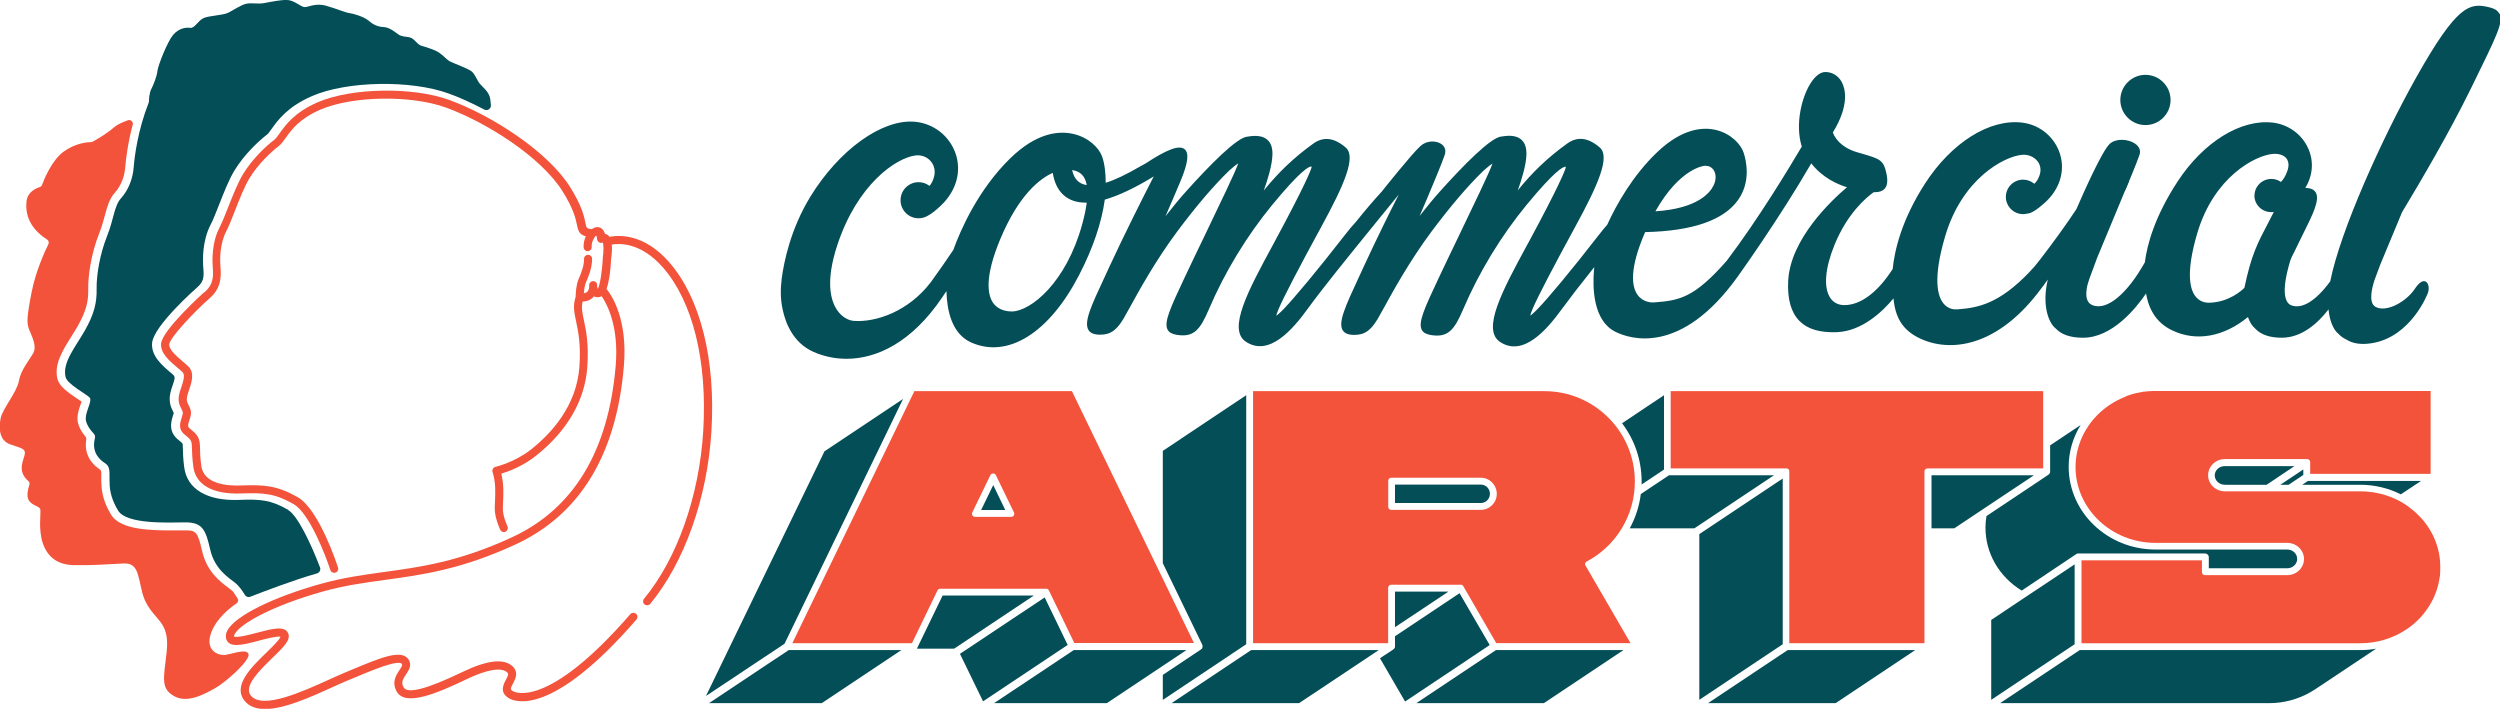 <?xml version="1.0" encoding="UTF-8"?><svg id="Layer_2" xmlns="http://www.w3.org/2000/svg" viewBox="0 0 247.85 70.27"><defs><style>.cls-1{fill:#004e58;}.cls-2{fill:#044e58;}.cls-3{fill:#f3523b;}</style></defs><g id="Logos"><g><g><g><path class="cls-2" d="M210.94,17.9l-.36,.87c.13-.3,.25-.59,.36-.87Z"/><path class="cls-1" d="M210.71,18.82l-.26-.11,.36-.87,.26,.11c-.11,.27-.23,.56-.36,.87h0Z"/></g><g><path class="cls-3" d="M157.17,55.84c.02-.08,.07-.15,.15-.18,2.93-1.56,4.76-4.6,4.76-7.92,0-4.95-4.02-8.96-8.97-8.96h-28.88v24.99h13.39v-5.5c0-.17,.14-.3,.3-.3h6.89s.04,0,.05,0c.01,0,.02,0,.03,.01,.03,.01,.06,.02,.09,.03,.03,.02,.06,.05,.09,.08h0s0,.02,0,.02l3.27,5.65h13.31l-4.47-7.7c-.04-.07-.05-.16-.03-.23Zm-10.37-5.29h-8.87c-.17,0-.3-.13-.3-.3v-2.59c0-.17,.14-.3,.3-.3h8.87c.88,0,1.59,.72,1.59,1.6s-.71,1.59-1.59,1.59Z"/><path class="cls-3" d="M106.27,38.78h-15.62l-12.1,24.99h11.86l2.53-5.23c.05-.1,.16-.17,.27-.17h10.5s.02,0,.03,0c.02,0,.03,0,.04,0,.03,0,.06,.02,.09,.04h.02s.04,.05,.06,.07h.01s.01,.03,.01,.03c0,0,0,0,.01,.01l2.53,5.23h11.86l-12.11-24.99Zm-5.76,12.32c-.06,.09-.15,.14-.25,.14h-3.6c-.1,0-.2-.05-.25-.14-.06-.09-.06-.2-.02-.29l1.8-3.71c.05-.1,.15-.16,.27-.16s.22,.06,.27,.16l1.8,3.71c.05,.09,.03,.2-.02,.29Z"/><path class="cls-3" d="M165.64,46.44h11.5s.04,.01,.06,.02c.02,0,.04,.01,.05,.02,.02,0,.03,.02,.05,.03,.02,.01,.03,.03,.04,.04,0,0,.01,0,.02,.02h0s0,.03,0,.03c0,.01,.01,.03,.02,.05,0,.02,.01,.04,.01,.06,0,0,0,.01,0,.03v17.03h13.4v-17.03c0-.17,.13-.3,.3-.3h11.47v-7.66h-36.93v7.66Z"/><path class="cls-3" d="M210.75,39.32h-.02s-.02,.01-.02,.01c-.56,.22-1.1,.5-1.6,.84l-.13,.09c-2.01,1.42-3.21,3.67-3.21,6.04,0,4.15,3.56,7.52,7.93,7.52h13.05c.92,0,1.67,.72,1.67,1.6s-.75,1.6-1.67,1.6h-8.15c-.17,0-.3-.13-.3-.3v-1.17h-11.94v8.22h27.65c1.7,0,3.32-.51,4.69-1.46,.06-.04,.11-.08,.17-.12l.04-.03s.09-.07,.13-.1c.06-.05,.13-.1,.19-.15h.01c.08-.08,.16-.15,.24-.22l.02-.02s.1-.09,.15-.14c.04-.04,.08-.08,.12-.11l.02-.02c.06-.06,.12-.12,.17-.18,.04-.04,.07-.08,.11-.12,.07-.08,.14-.16,.21-.25l.02-.03,.03-.04c.75-.93,1.26-2.03,1.48-3.18v-.04c.03-.12,.05-.24,.07-.37v-.03s.01-.05,.01-.05c.01-.11,.02-.23,.03-.34v-.04s0-.04,0-.06c0-.15,.01-.29,.01-.43s0-.29-.02-.46c0-.02,0-.05,0-.07v-.04c-.01-.13-.03-.26-.04-.38v-.03s-.01-.06-.01-.06c-.14-.97-.48-1.9-1-2.75-.17-.27-.35-.53-.56-.79l-.04-.05-.02-.02c-.08-.09-.16-.18-.24-.27l-.03-.03s-.04-.04-.06-.06c-.1-.11-.21-.21-.31-.31-.02-.02-.04-.04-.06-.06l-.04-.04c-.07-.07-.15-.14-.23-.2-.05-.04-.1-.08-.15-.12-.07-.06-.15-.12-.22-.17l-.05-.04s-.06-.05-.09-.07c-.11-.08-.23-.16-.35-.24-.03-.02-.07-.04-.1-.06l-.04-.03c-.09-.05-.18-.11-.27-.16-1.21-.67-2.59-1.02-3.99-1.02h-13.43c-.92,0-1.67-.72-1.67-1.6s.75-1.6,1.67-1.6h8.15c.17,0,.3,.13,.3,.3v1.17h11.94v-8.22h-27.26c-.16,0-.34,0-.55,.02-.04,0-.09,0-.13,0-.2,.02-.38,.04-.54,.06l-.03-.07v.07c-.15,.02-.32,.06-.51,.1h-.02s-.09,.02-.09,.02c-.19,.04-.37,.09-.53,.14l-.05-.06,.02,.07c-.18,.05-.36,.12-.53,.18Z"/></g><g><path class="cls-2" d="M212.7,12.4c1.38,0,2.49-1.12,2.49-2.49s-1.12-2.49-2.49-2.49-2.49,1.12-2.49,2.49,1.12,2.49,2.49,2.49Z"/><path class="cls-2" d="M247.76,1.33c-.18-.37-.6-.52-1.03-.62-1.86-.43-3.1-.32-7.21,7.01-3.37,6.01-7.49,15.12-8.5,20.17-1.42,1.94-2.79,2.78-3.86,2.38-.48-.18-1.14-1-.1-4.44l.13-.33c.19-.37,.41-.81,.66-1.34,.17-.35,.34-.7,.51-1.04,.91-1.82,1.63-3.26,1.24-4.01-.13-.25-.37-.4-.71-.45-.11-.02-.23-.03-.34-.04,.75-1.22,.86-2.64,.28-3.92-.62-1.38-1.95-2.35-3.47-2.54-3.17-.39-6.9,1.9-9.47,5.83-2.28,3.48-3.03,6.28-3.25,8.02-1.77,3.15-3.74,4.78-5.16,4.26-.53-.2-.73-.71-.61-1.59,.04-.31,.13-.64,.26-1.01,.22-.6,.53-1.43,.78-2.11l2.8-6.74h0s.37-.87,.37-.87c0-.01,.65-1.52,1.03-2.6,.15-.42-.02-.83-.47-1.13-.67-.44-1.85-.53-2.48,.04-.75,.69-2.57,4.78-3.31,6.48-.92,1.4-2.13,3.08-3.6,5-.35,.46-.69,.86-1.04,1.22-3.02,3.16-5.1,3.56-7.15,3.71-.33,.03-.93-.02-1.39-.59-.59-.73-1.05-2.47,.15-6.58,1.68-5.8,5.88-7.99,7.64-8.15,.6-.06,1.18,.19,1.53,.62,.31,.39,.39,.9,.21,1.41-.12,.36-.29,.64-.52,.84-.31-.26-.7-.41-1.11-.41-.94,0-1.71,.77-1.71,1.71s.77,1.71,1.71,1.71c.13,0,.26-.02,.39-.05,.39-.01,.96-.36,1.74-1.06,1.49-1.33,2.06-3.14,1.53-4.85-.52-1.67-1.98-2.89-3.72-3.11-3.25-.41-7.04,1.97-9.67,6.05-2.3,3.57-3.01,6.57-3.2,8.46-1.48,2.31-3.18,3.58-4.79,3.58-.6,0-1.09-.25-1.4-.72-.68-1.02-.52-2.94,.43-5.27,1.26-3.08,3.1-4.65,3.87-5.2,.51,.01,.9-.11,1.12-.38,.25-.3,.3-.78,.15-1.49-.28-1.33-.68-1.44-2.33-1.93-.18-.05-.37-.11-.59-.17-1.83-.55-2.3-1.7-2.39-1.96,1.73-2.81,1.19-4.43,.88-5-.35-.63-.94-.99-1.62-.99-.44,0-.9,.31-1.33,.91-1.03,1.44-1.7,4.31-1.01,6.48-1.22,2.07-4.31,7.19-7.44,11.32-3.22,3.67-4.67,3.94-7.18,4.13-.25,.02-1.12,.02-1.67-.76-.55-.78-.86-2.48,.76-6.21,4.68-.1,7.78-1.17,9.21-3.18,1.29-1.81,.82-3.87,.56-4.68-.27-.83-1.23-1.88-2.69-2.25-1.29-.33-3.37-.21-5.89,2.19-2.42,2.31-4.03,5.18-4.95,7.19-.27,.3-.53,.63-.79,.96-2.84,3.67-5.08,6.32-6.04,7.32-.47,.49-.7,.67-.8,.73,.02-.1,.07-.3,.25-.71,.52-1.21,2.06-4.16,4.21-8.1,2.28-4.17,3.48-6.94,2.44-7.85-1.13-.99-2.22-1.13-3.22-.41-1.88,1.34-3.49,2.87-4.92,4.66,.35-.96,.84-2.51,.86-3.56,.02-.67-.15-1.17-.51-1.48-.41-.36-1.05-.46-1.92-.31-1.04,0-3.89,2.94-6.1,5.4-.63,.7-1.32,1.53-2.06,2.48,.48-1.1,1.02-2.38,1.46-3.45,0-.02,.65-1.52,1.03-2.6,.15-.44,.02-.85-.36-1.1-.51-.33-1.44-.35-2.05,.22-.9,.82-3.71,4.36-3.83,4.51h0c-.8,.87-1.66,1.87-2.55,2.99-.36,.39-.72,.81-1.07,1.27-2.84,3.66-5.08,6.31-6.04,7.32-.47,.49-.7,.67-.8,.73,.02-.1,.07-.3,.25-.71,.52-1.21,2.06-4.16,4.21-8.1,2.28-4.17,3.48-6.94,2.44-7.85-1.13-.99-2.22-1.13-3.22-.41-1.88,1.34-3.49,2.88-4.92,4.66,.35-.96,.84-2.51,.86-3.56,.02-.67-.15-1.17-.51-1.48-.42-.36-1.05-.46-1.92-.31-1.04,0-3.89,2.94-6.1,5.4-.64,.71-1.33,1.55-2.07,2.49,.62-1.42,1.1-2.56,1.48-3.46,.75-1.79,.88-2.8,.41-3.18-.53-.44-1.75,.02-3.86,1.41-.18,.1-.38,.2-.58,.32-1.34,.78-2.45,1.31-3.38,1.6,0-1.04-.12-1.98-.38-2.66-.31-.82-1.33-1.85-2.86-2.19-1.39-.31-3.6-.14-6.23,2.43-3.15,3.08-4.9,7.03-5.64,9.08-.69,1.03-1.44,2.11-2.24,3.21-2.2,2.88-5.43,3.99-7.64,3.82-.47-.04-1.16-.34-1.66-1.1-.63-.95-1.14-2.83,.04-6.41,1.98-6.02,5.81-8.64,7.75-8.89,.58-.07,1.15,.14,1.52,.58,.37,.43,.48,1.02,.3,1.61-.1,.35-.25,.63-.43,.83-.31-.24-.69-.37-1.08-.37-.99,0-1.79,.8-1.79,1.79s.8,1.79,1.79,1.79c.34,0,.68-.1,.96-.28,.34-.18,.77-.52,1.27-1,1.52-1.45,2.05-3.38,1.43-5.16-.61-1.74-2.19-2.97-4.03-3.13-3.24-.29-7.51,2.77-10.37,7.44-1.95,3.19-2.61,6.44-2.83,8.09-.14,1.09-.12,2.12,.09,3.07,.3,1.44,1.08,3.33,3.05,4.21,.97,.43,2.08,.69,3.28,.69,2.98,0,6.46-1.6,9.49-6.09,0,0,.15-.22,.42-.62,.05,1.95,.54,4.25,2.47,5.1,3.63,1.6,7.72-.96,10.68-6.69,1.38-2.67,2.23-5.18,2.55-7.48,1.36-.39,2.99-1.16,4.85-2.3-.99,1.93-2.96,5.84-4.38,8.92-.18,.4-.36,.78-.53,1.15-1.28,2.74-2.05,4.39-1.55,5.17,.19,.3,.56,.45,1.13,.45,1,0,1.72-.35,2.66-2.17,.07-.12,.17-.31,.31-.55,.75-1.37,2.5-4.59,4.74-7.58,1.86-2.48,3.52-4.43,5.09-5.96,.37-.33,.72-.62,.91-.72-.25,.76-1.82,4.01-3.33,7.16-.71,1.47-1.42,2.94-1.99,4.16-1.44,3.05-2.06,4.43-1.69,5.15,.14,.28,.43,.44,.89,.52,1.71,.29,2.34-.5,3.2-2.51,1.58-3.71,3.77-7.31,6.33-10.42,2.79-3.38,3.59-3.75,3.81-3.75,.02,0,.04,0,.06,.02-.03,.29-.81,2.12-3.61,7.31l-.23,.43c-2.44,4.5-4.54,8.39-2.68,9.61,2.28,1.5,4.6-1.16,6.15-3.3,1.47-2.03,4.11-5.27,5.85-7.42,.43-.52,.81-.99,1.12-1.38l2.03-2.49c-.77,1.51-2.15,4.28-3.47,7.14-.18,.4-.36,.78-.53,1.15-1.27,2.74-2.04,4.39-1.55,5.17,.19,.3,.56,.45,1.13,.45,1,0,1.72-.35,2.66-2.17,.07-.12,.17-.31,.31-.55,.75-1.37,2.5-4.59,4.74-7.58,1.86-2.48,3.52-4.43,5.09-5.96,.37-.33,.72-.62,.91-.72-.25,.76-1.81,4-3.32,7.14-.71,1.48-1.43,2.96-2,4.18-1.44,3.05-2.06,4.43-1.69,5.15,.14,.28,.43,.44,.89,.52,1.71,.29,2.34-.5,3.2-2.51,1.58-3.71,3.77-7.31,6.33-10.42,2.79-3.38,3.59-3.75,3.81-3.75,.02,0,.04,0,.06,.02-.03,.29-.81,2.12-3.61,7.31l-.23,.42c-2.44,4.5-4.54,8.39-2.68,9.62,2.28,1.5,4.6-1.16,6.15-3.3,.71-.97,1.75-2.33,3.19-4.13-.01,.09-.02,.17-.03,.25-.16,1.83-.09,5.07,2.12,6.17,1.42,.71,6.49,2.41,12.14-5.49,.04-.06,4.1-5.71,7.28-11.21,1.09,1.42,2.59,2.08,3.54,2.37-1.55,1.31-5.62,5.14-5.83,9.28-.09,1.8,.28,3.13,1.11,3.97,.81,.82,2.01,1.18,3.71,1.12,2.5-.1,4.52-2.03,5.62-3.35,.18,1.96,.95,3.15,2.54,3.93,3.04,1.49,7.83,.95,12.18-5.01,0,0,.21-.26,.58-.79-.62,2.6,.11,4.34,.78,4.85,.56,.61,1.47,.92,2.71,.92,2.87,0,5.21-2.86,6.25-4.39,.29,1.74,1.15,2.97,2.57,3.65,2.38,1.15,5.11,.67,7.53-1.31,.18,.51,.43,.91,.7,1.12,.54,.61,1.44,.93,2.65,.93,2,0,3.6-1.46,4.64-2.81,.1,1.1,.47,2.02,.98,2.42,.21,.23,.48,.43,.79,.57,.63,.41,1.48,.53,2.53,.36,3.9-.63,5.54-4.93,5.55-4.98,.15-.41,.1-.97-.22-1.13-.2-.1-.55-.06-1.06,.7-.86,1.31-2.84,2.4-3.91,1.81-.76-.42-.32-2-.1-2.66,.18-.48,.38-1.03,.56-1.51l2.17-5.22c1.95-3.23,4.71-7.95,6.76-12.13l.31-.63c2.24-4.56,3-6.1,2.62-6.89Zm-24.26,18.05c0,.91,.75,1.65,1.67,1.65,.08,0,.16,0,.25-.02l-.04,.09c-.1,.19-.21,.4-.32,.62l-.08,.16c-1.22,2.32-1.78,3.38-2.47,6.65-.19,.2-1.47,1.42-3.45,1.48-.41,.02-.99-.09-1.41-.64-.55-.71-.96-2.38,.19-6.26,1.65-5.58,5.75-7.7,7.48-7.85,.59-.05,1.09,.11,1.35,.44,.24,.31,.28,.73,.1,1.24-.19,.56-.44,.9-.64,1.1-.28-.2-.61-.3-.95-.3-.92,0-1.67,.74-1.67,1.65Zm-59.38,1.56c2.43-4.29,4.83-4.5,4.85-4.5h0s.09,0,.14,0c.31,0,.58,.13,.76,.39,.28,.4,.29,.99,.01,1.56-.33,.69-1.55,2.29-5.77,2.56Zm-56.38-.86c-.08,.63-.23,1.35-.45,2.15-1.59,5.8-5.08,8.59-6.94,8.65-.38,0-1.33-.05-1.9-.86-.54-.79-.86-2.52,.71-6.3,1.88-4.5,4.01-6.05,5.21-6.58,.3,1.91,1.45,2.95,3.25,2.95,.04,0,.08,0,.12,0Zm0-1.73c-.79-.12-1.26-.61-1.45-1.49,.82,.12,1.29,.6,1.45,1.49Z"/><polygon class="cls-2" points="189.87 64.45 181.98 69.71 169.33 69.71 177.23 64.45 189.87 64.45"/><path class="cls-2" d="M175.87,47.12l-7.89,5.26h-6.41c.58-1.05,.95-2.2,1.1-3.4l2.79-1.86h10.42Z"/><path class="cls-2" d="M240.02,47.68l-2,1.33c-1.23-.62-2.62-.95-4.02-.95h-5.76l.57-.38h11.2Z"/><polygon class="cls-2" points="160.95 64.45 153.06 69.71 140.41 69.71 148.31 64.45 160.95 64.45"/><path class="cls-2" d="M164.97,39.18v7.37l-2.22,1.48c0-.1,0-.19,0-.28,0-2.11-.67-4.11-1.94-5.79l4.15-2.77Z"/><polygon class="cls-2" points="228.35 46.54 228.35 47.09 226.89 48.06 226.07 48.06 228.35 46.54"/><polygon class="cls-2" points="205.68 55.95 205.68 63.87 197.41 69.38 197.41 61.46 200.63 59.31 205.68 55.95"/><path class="cls-2" d="M235.57,64.31l-5.81,3.87c-.12,.09-.65,.42-.77,.48-1.21,.68-2.6,1.05-4,1.05h-26.7l7.89-5.26h27.84c.52,0,1.05-.05,1.56-.14Z"/><polygon class="cls-2" points="201.64 47.12 193.74 52.38 191.49 52.38 191.49 47.12 201.64 47.12"/><path class="cls-2" d="M227.49,46.2l-2.78,1.86h-4.14c-.55,0-1-.42-1-.93s.45-.92,1-.92h6.92Z"/><path class="cls-2" d="M227.74,55.42c0,.51-.45,.92-.99,.92h-7.77v-1.1c0-.21-.17-.37-.38-.37h-12.54s-.03,0-.04,0c-.02,0-.04,0-.06,.01s-.05,.02-.06,.02h-.02s-.02,.02-.02,.02h0s-5.43,3.63-5.43,3.63c-2.25-1.38-3.59-3.71-3.59-6.24,0-.37,.03-.76,.1-1.15l6.16-4.11s.02-.01,.03-.03c.02-.01,.03-.03,.05-.05,.01-.02,.02-.04,.03-.06,.01-.02,.02-.05,.03-.07,0-.02,.01-.05,.01-.06v-.02s0-2.61,0-2.61l3.03-2.02c-.78,1.25-1.19,2.68-1.19,4.15,0,4.52,3.86,8.2,8.61,8.2h13.05c.55,0,.99,.41,.99,.92Z"/><polygon class="cls-2" points="143.6 58.65 138.3 62.18 138.3 58.65 143.6 58.65"/><polygon class="cls-2" points="105.85 63.94 97.46 69.53 95.17 64.82 103.57 59.23 105.85 63.94"/><path class="cls-2" d="M102.48,59.05l-7.89,5.26h-3.69s0-.01,.01-.02c.01-.01,.02-.02,.03-.04h0s0-.02,0-.02l2.51-5.19h9.03Z"/><polygon class="cls-2" points="99.66 50.56 97.27 50.56 98.47 48.09 99.66 50.56"/><polygon class="cls-2" points="176.74 47.44 176.74 63.87 168.47 69.38 168.47 52.95 176.74 47.44"/><polygon class="cls-2" points="89.53 39.55 77.78 63.82 69.99 69 81.74 44.74 89.53 39.55"/><polygon class="cls-2" points="89.36 64.45 81.47 69.71 70.29 69.71 78.19 64.45 89.36 64.45"/><path class="cls-2" d="M147.71,48.96c0,.51-.41,.91-.91,.91h-8.5v-1.83h8.5c.51,0,.91,.41,.91,.92Z"/><path class="cls-2" d="M123.55,39.18v24.69l-8.27,5.52v-2.48l3.78-2.52s.07-.06,.09-.08l.02-.02h.01s.01-.04,.01-.05c.02-.03,.03-.07,.03-.13,0-.01,0-.02,0-.03,0-.06-.01-.12-.03-.17l-3.91-8.08v-11.13l8.27-5.52Z"/><path class="cls-2" d="M147.69,63.95l-8.39,5.6-2.49-4.29,1.33-.88s.02-.02,.03-.03c.02-.01,.03-.03,.05-.05,.02-.02,.03-.04,.04-.06,.01-.02,.02-.04,.03-.06,0-.03,.01-.05,.01-.06v-.02s0-1.02,0-1.02l6.4-4.27,2.99,5.14Z"/><polygon class="cls-2" points="117.62 64.45 109.73 69.71 98.55 69.71 106.45 64.45 117.62 64.45"/><polygon class="cls-2" points="136.69 64.45 136.1 64.84 128.79 69.71 116.15 69.71 124.04 64.45 136.69 64.45"/></g></g><g><path class="cls-3" d="M22.26,64.93c-.67,.06-2.02-.49-1.28-2.32,.57-1.4,1.88-2.39,2.47-2.79,.17-.11,.21-.33,.1-.5l-.25-.38c-.18-.3-.21-.32-.49-.54-.07-.06-.16-.12-.25-.19-.72-.54-2.06-1.55-2.52-3.57-.44-1.95-.63-2.07-1.72-2.06-.14,0-.3,0-.46,0-2.96,.04-5.93-.04-6.85-1.56-.93-1.53-.95-2.64-.97-3.38v-.03c0-.13,0-.26,0-.38,0-.13,0-.3,0-.43,0-.11-.07-.2-.16-.27-1.07-.73-1.52-1.76-1.33-2.95,.02-.11-.01-.21-.08-.3-.38-.45-.82-1.15-.79-1.87,.02-.48,.18-.94,.31-1.31,.03-.09,.07-.2,.1-.29-.11-.07-.24-.16-.35-.23-1.05-.7-1.87-1.29-2.05-2.03-.34-1.45,.54-2.84,1.38-4.18,.21-.34,.44-.69,.63-1.03,.91-1.6,1.07-2.59,1.05-3.67-.03-1.32,.29-3.54,1.08-5.52,.26-.66,.43-1.27,.57-1.8,.24-.88,.44-1.64,.99-2.25,.58-.64,.96-1.56,1.03-2.54,.06-.74,.24-2.32,.74-4.2,.08-.28-.2-.53-.47-.44-.56,.2-1.09,.44-1.39,.71-.79,.69-1.83,1.26-2.12,1.42-.05,.03-.1,.04-.16,.04-.32,0-1.53,.08-2.72,.95-1.16,.85-1.92,2.72-2.13,3.29-.04,.11-.13,.18-.23,.22-.37,.11-1.2,.47-1.31,1.4-.13,1.14,.2,2.62,2.03,3.79,.16,.1,.22,.3,.14,.47-.36,.72-1.26,2.68-1.66,4.74-.51,2.6-.49,3.09-.25,3.72,.24,.63,.82,1.64,.39,2.37-.43,.74-1.23,1.68-1.41,2.74-.18,1.06-1.63,2.78-1.8,3.66-.17,.88-.23,2.21,.96,2.62,1.18,.41,1.49,.42,1.43,.95-.06,.51-.84,1.67,.35,2.68,.11,.09,.15,.25,.1,.39-.12,.36-.31,1.07-.07,1.49,.33,.59,1.09,.58,1.16,.94,.07,.36-.22,2.04,.26,3.39,.48,1.35,1.47,2.11,3.11,2.13,1.64,.03,3.29-.08,4.23-.13,.94-.05,1.7-.24,2.09,1.11,.39,1.35,.31,2.15,1.19,3.39,.88,1.24,1.93,1.64,1.64,4.25-.29,2.61-.6,3.58,.7,4.34,1.3,.77,2.94-.1,4.17-.8,.98-.56,3.41-2.7,3.25-3.33-.15-.63-1.73,.02-2.4,.08Z"/><path class="cls-2" d="M28.56,50.54c-1.72-.99-2.75-1.06-4.85-.98-3.18,.12-5.17-1.06-5.45-3.25-.11-.86-.12-1.41-.13-1.82,0-.45-.02-.48-.05-.53-.04-.06-.15-.15-.25-.23-.32-.25-.91-.72-.87-1.61,.02-.39,.12-.71,.2-.96,.02-.05,.05-.15,.07-.21-.02-.04-.04-.08-.06-.13-.18-.35-.48-.94-.28-1.86,.05-.24,.13-.48,.22-.74,.1-.29,.16-.49,.19-.63,.04-.17-.01-.34-.15-.45-.07-.06-.14-.12-.21-.18-.84-.71-1.98-1.67-1.86-2.96,.15-1.7,4.3-5.36,4.48-5.52,.61-.53,.68-1,.6-1.86-.07-.76-.13-2.7,.72-4.34,.24-.46,.52-1.18,.83-1.96,.46-1.17,.97-2.48,1.52-3.39,.99-1.65,2.52-3.04,3.26-3.6,.1-.07,.27-.31,.43-.54,.63-.88,1.58-2.21,4.03-3.27,3.46-1.5,9.8-1.61,13.56-.24,1,.36,2.21,.9,3.5,1.58,.32,.17,.69-.08,.66-.44-.02-.21-.04-.41-.06-.57-.1-.76-.75-1.19-1.05-1.56-.3-.37-.45-.95-.84-1.24-.39-.28-1.66-.74-2.05-.93-.39-.19-.64-.56-1.12-.89-.48-.33-1.44-.59-1.79-.7-.35-.1-.6-.56-.95-.75-.35-.19-.93-.08-1.32-.37-.39-.28-.9-.71-1.48-.73s-1.06-.27-1.48-.64c-.43-.37-1.44-.68-1.92-.75s-1.18-.41-2.28-.72c-1.1-.31-1.83,.19-2.18,.13-.35-.06-.95-.62-1.57-.69-.62-.07-1.79,.19-2.41,.3-.63,.11-1.2-.05-1.74,.06-.54,.11-1.32,.66-1.82,.9-.5,.25-1.88,.28-2.42,.52-.54,.24-.89,1.03-1.33,.97-.44-.06-1.16,.04-1.72,.73-.56,.69-1.46,2.96-1.53,3.54-.07,.58-.37,1.32-.61,1.8-.2,.39-.23,1-.23,1.2,0,.05-.01,.1-.03,.15-1.07,2.73-1.4,5.3-1.49,6.44-.09,1.15-.54,2.24-1.24,3.02-.7,.77-.71,2.06-1.41,3.81-.7,1.75-1.05,3.87-1.02,5.2,.03,1.34-.24,2.48-1.15,4.09-.91,1.61-2.27,3.19-1.93,4.63,.17,.74,2.15,1.74,2.4,2.06,.25,.32-.36,1.23-.4,2.03-.02,.59,.52,1.24,.81,1.55,.11,.12,.14,.28,.1,.44-.37,1.45,.54,2.18,1.03,2.49,.52,.33,.4,.95,.42,1.66,.01,.71,.02,1.65,.85,3.02,.83,1.37,4.89,1.19,6.62,1.17,1.73-.02,2.06,.71,2.51,2.69,.45,1.98,1.84,2.79,2.48,3.31,.4,.32,.75,.84,.95,1.18,.11,.19,.35,.28,.55,.19,1.08-.42,4.29-1.66,6.61-2.31,.25-.07,.39-.35,.3-.59-.91-2.39-2.23-5.16-3.17-5.7Z"/><path class="cls-3" d="M20.27,28.98c.81-.71,.91-1.42,.83-2.42-.06-.7-.12-2.49,.65-3.97,.25-.49,.55-1.23,.86-2.02,.45-1.13,.95-2.41,1.47-3.28,.94-1.56,2.38-2.88,3.09-3.41,.18-.13,.35-.38,.57-.69,.59-.82,1.47-2.06,3.76-3.05,3.33-1.45,9.44-1.55,13.07-.22,4.13,1.51,9.73,5.06,11.98,8.67,1.16,1.87,1.38,2.93,1.5,3.56,.09,.47,.11,.51,.62,.57,.3-.21,.57-.26,.83-.15,.27,.12,.41,.38,.48,.62,.12,.02,.2,.06,.26,.1,.07,.05,.13,.11,.19,.19,.9-.18,3.4-.35,5.9,2.5,3.1,3.53,4.64,9.65,4.2,16.78-.4,6.6-2.67,12.99-6.06,17.1-.08,.1-.19,.15-.31,.15-.09,0-.18-.03-.26-.09-.17-.14-.19-.39-.05-.56,3.29-3.98,5.48-10.2,5.87-16.64,.42-6.93-1.04-12.83-4-16.21-2.18-2.48-4.29-2.4-5.07-2.26,.05,.46,0,.98-.06,1.36-.07,1.39-.22,2.39-.46,3.03,.51,.62,2.12,3.01,1.72,7.67-.74,8.78-4.36,14.72-10.75,17.67-5.37,2.48-9.21,3-12.92,3.51-2.05,.28-3.99,.55-6.1,1.13-5.04,1.41-8.25,3.2-8.81,4.24-.06,.11-.08,.2-.08,.23,.24,.18,1.58-.17,2.29-.36,1.51-.4,2.81-.75,3.11,.11,.22,.64-.5,1.34-1.59,2.39-1.28,1.25-2.88,2.8-2.13,3.73,1.15,1.41,5.09-.38,7.7-1.56,.56-.26,1.09-.49,1.53-.68l.69-.29c2.87-1.2,4.94-2.07,5.67-1.11,.44,.58,.07,1.13-.2,1.53-.33,.49-.52,.81-.24,1.3,.38,.67,2.35,.15,5.85-1.54,2.45-1.18,4.12-1.36,4.97-.53,.6,.58,.25,1.24,.02,1.68-.3,.56-.26,.61-.01,.76,.13,.08,3.37,1.89,11.64-7.63,.15-.17,.4-.18,.57-.04,.17,.15,.18,.4,.04,.57-8.39,9.66-12.03,8.18-12.67,7.79-.94-.58-.51-1.39-.27-1.82,.26-.49,.26-.6,.13-.72-.56-.55-2.04-.3-4.06,.68-3.1,1.49-6.07,2.68-6.9,1.21-.53-.94-.04-1.66,.28-2.14,.28-.42,.3-.5,.23-.6-.35-.46-2.98,.64-4.72,1.37l-.7,.29c-.44,.18-.95,.42-1.51,.67-2.09,.95-4.71,2.14-6.64,2.14-.84,0-1.55-.23-2.02-.81-1.22-1.5,.67-3.34,2.19-4.81,.51-.5,1.28-1.24,1.37-1.54-.31-.1-1.44,.2-2.13,.38-1.52,.41-2.96,.79-3.25-.15-.08-.27-.04-.57,.12-.87,.78-1.43,4.51-3.29,9.3-4.62,2.16-.6,4.13-.87,6.21-1.16,3.65-.5,7.43-1.01,12.69-3.44,6.11-2.82,9.57-8.54,10.29-17.01,.33-3.94-.87-6.14-1.4-6.9-.05,.03-.1,.06-.16,.08-.26,.06-.46,.01-.6-.06-.02,.03-.05,.06-.08,.09-.25,.27-.6,.41-1.04,.43-.14,.57-.04,1.07,.12,1.83,.22,1,.51,2.38,.34,4.71-.24,3.27-2,6.3-5.09,8.75-1.3,1.04-2.75,1.56-3.43,1.77,.26,1.07,.21,2.08,.17,2.84-.01,.25-.02,.47-.02,.66,0,.75,.46,1.71,.46,1.72,.09,.2,0,.44-.19,.53-.06,.03-.11,.04-.17,.04-.15,0-.29-.08-.36-.23-.02-.05-.53-1.13-.54-2.06,0-.2,0-.44,.02-.71,.04-.84,.1-1.89-.24-2.96-.03-.11-.02-.22,.04-.32,.06-.1,.15-.17,.26-.19,.02,0,1.91-.45,3.52-1.72,2.03-1.61,4.51-4.33,4.79-8.18,.16-2.22-.11-3.48-.32-4.49-.19-.88-.34-1.58-.05-2.46,0-.27,.04-1.17,.28-1.73,.27-.62,.56-1.35,.55-2.03,0-.22,.17-.4,.4-.41h0c.22,0,.4,.18,.4,.4,.01,.92-.4,1.86-.62,2.36-.12,.27-.17,.71-.2,1.06,.15-.03,.27-.08,.35-.17,.14-.14,.17-.34,.18-.47,0-.09,0-.16,0-.19,0-.21,.18-.37,.38-.38,.24,0,.39,.14,.41,.35,0,.02,.01,.09,0,.2,.01,.09,.03,.18,.06,.22,.21-.33,.44-1.7,.5-3.07,0,0,0-.01,0-.02,0,0,0-.01,0-.02,.09-.59,.09-1.24,0-1.49-.11,.05-.25,.05-.36-.01-.12-.07-.2-.2-.21-.34,0-.1-.03-.25-.07-.34-.03,.01-.07,.05-.11,.08-.09,.12-.39,.58-.35,1.04,.02,.22-.15,.41-.37,.43-.22,.03-.41-.15-.43-.37-.03-.41,.08-.8,.22-1.1-.59-.16-.74-.45-.88-1.12-.12-.58-.31-1.55-1.4-3.3-2.15-3.46-7.57-6.88-11.57-8.34-3.47-1.27-9.3-1.17-12.47,.2-2.08,.9-2.86,1.99-3.42,2.78-.25,.35-.47,.65-.74,.86-.66,.5-2.01,1.73-2.88,3.18-.49,.81-.98,2.06-1.41,3.16-.32,.81-.62,1.58-.89,2.1-.67,1.3-.62,2.9-.56,3.54,.1,1.19-.04,2.17-1.1,3.1-1.53,1.34-3.92,3.89-3.98,4.54-.05,.54,.76,1.21,1.34,1.71,.22,.19,.42,.36,.57,.51,.62,.63,.3,1.58,.04,2.35-.07,.21-.14,.41-.18,.59-.09,.41,.01,.6,.15,.88,.06,.12,.13,.25,.17,.39,.14,.39,.02,.75-.09,1.08-.06,.2-.13,.39-.13,.57,0,.12,.06,.19,.32,.4,.19,.15,.42,.34,.6,.62,.24,.4,.25,.74,.26,1.26,0,.37,.02,.89,.12,1.67,.23,1.84,2.56,2.02,3.94,1.97,2.29-.09,3.6,0,5.64,1.17,2.11,1.22,3.91,6.73,3.98,6.97,.07,.21-.05,.44-.26,.5-.04,.01-.08,.02-.12,.02-.17,0-.33-.11-.38-.28-.49-1.51-2.1-5.64-3.62-6.52-1.87-1.08-3.02-1.15-5.21-1.07-2.82,.11-4.53-.84-4.76-2.67-.1-.82-.12-1.36-.13-1.75-.01-.49-.02-.66-.15-.87-.1-.16-.25-.28-.41-.41-.29-.23-.64-.51-.62-1.06,.01-.3,.1-.56,.17-.79,.07-.23,.14-.43,.09-.56-.04-.1-.08-.19-.13-.29-.17-.32-.37-.72-.22-1.41,.04-.2,.12-.43,.2-.67,.19-.56,.42-1.25,.15-1.53-.13-.14-.32-.29-.52-.46-.76-.64-1.71-1.44-1.62-2.39,.12-1.35,4.21-5.04,4.25-5.07Z"/></g></g></g></svg>